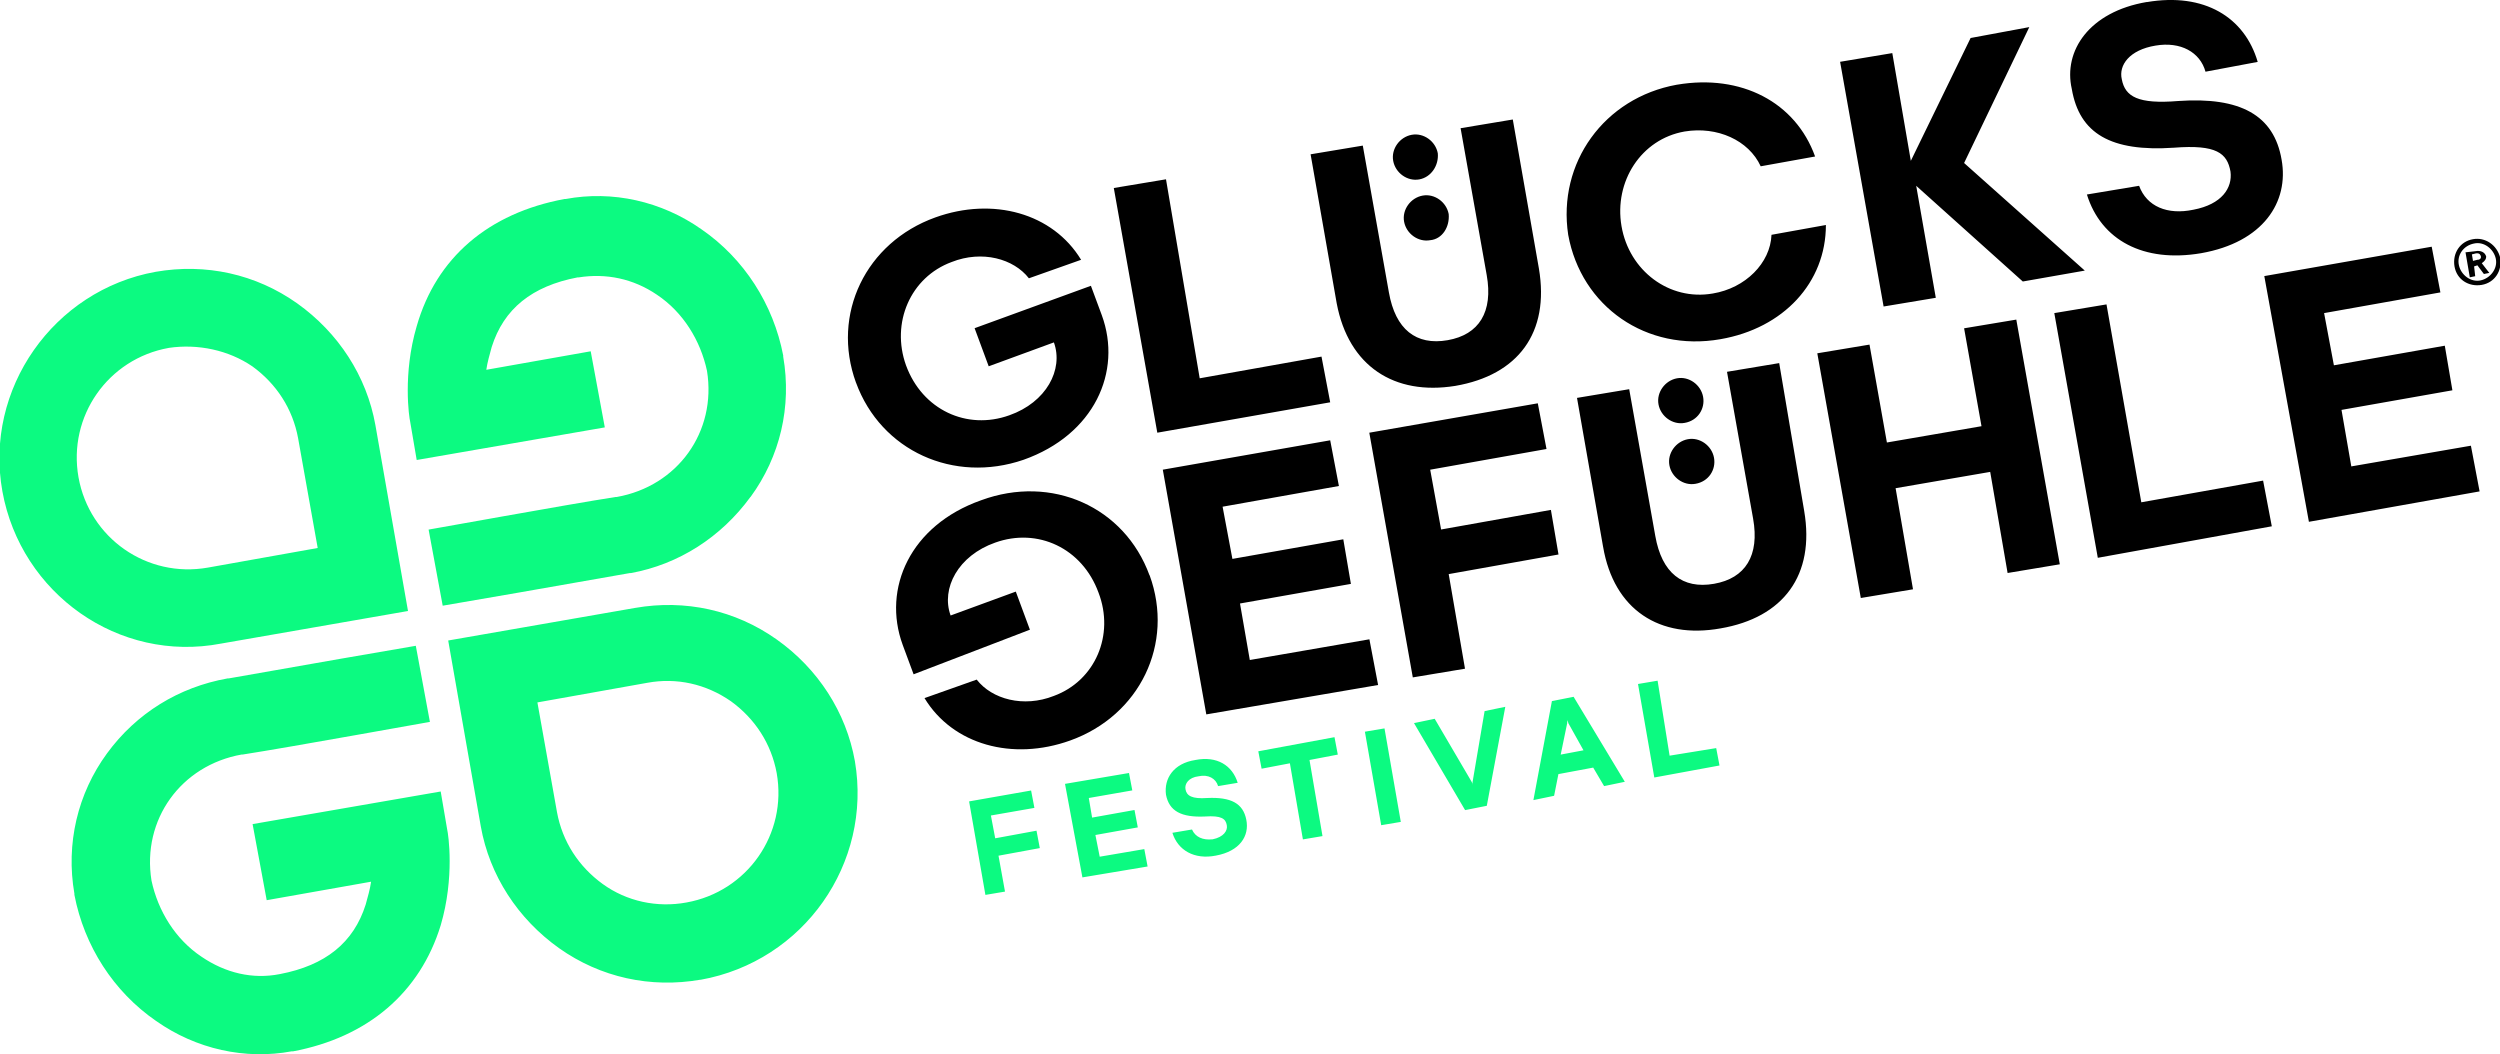 <?xml version="1.0" encoding="UTF-8"?>
<svg id="Laag_1" data-name="Laag 1" xmlns="http://www.w3.org/2000/svg" width="250" height="105.43" viewBox="0 0 250 105.43">
  <defs>
    <style>
      .cls-1 {
        fill: #0cfa81;
      }
    </style>
  </defs>
  <g id="slices">
    <g id="u_logo_big-copy" data-name="u logo big-copy">
      <g id="gluecksgefuehle_logo_neg_rgb" data-name="gluecksgefuehle logo neg rgb">
        <path id="Shape" d="M85.6,38.27c-2.5-6.85.98-14.03,7.94-16.53,5.76-2.07,11.74-.43,14.57,4.24l-5.22,1.85c-1.52-1.96-4.68-2.83-7.72-1.63-4.13,1.52-6.09,6.09-4.57,10.33,1.63,4.46,6.09,6.52,10.33,5,3.7-1.3,5.44-4.57,4.46-7.29l-6.52,2.39-1.41-3.81,11.63-4.24,1.09,2.94c2.07,5.65-.76,11.96-7.83,14.46-6.96,2.39-14.24-.87-16.75-7.72ZM119.97,37.83l12.18-2.17.87,4.57-17.29,3.04-4.35-24.47,5.22-.87,3.37,19.9ZM133.67,30.33l-2.61-14.9,5.22-.87,2.61,14.68c.65,3.7,2.72,5.33,5.87,4.78s4.57-2.83,3.91-6.52l-2.61-14.68,5.22-.87,2.61,14.9c1.09,6.42-2.07,10.66-8.37,11.74-6.09.98-10.66-1.96-11.85-8.26ZM141.93,17.94c-1.2.22-2.39-.65-2.61-1.85-.22-1.2.65-2.39,1.85-2.61,1.2-.22,2.39.65,2.61,1.85.11,1.2-.65,2.39-1.85,2.61ZM143.02,24.02c-1.2.22-2.39-.65-2.61-1.85s.65-2.39,1.85-2.61c1.2-.22,2.39.65,2.61,1.85.11,1.3-.65,2.5-1.85,2.61ZM167.7,8.47c6.42-1.09,11.85,1.74,13.81,7.18l-5.44.98c-1.2-2.61-4.35-4.02-7.61-3.48-4.35.76-7.07,5-6.31,9.46s4.78,7.5,9.13,6.74c3.26-.54,5.76-3.04,5.87-5.87l5.44-.98c0,5.76-4.24,10.33-10.55,11.42-7.39,1.3-13.92-3.26-15.22-10.44-1.09-7.18,3.59-13.7,10.87-15.01ZM191.08,16.09l5.98-12.29,5.87-1.09-6.52,13.59,12.07,10.76-6.2,1.09-10.66-9.57,1.96,11.2-5.22.87-4.35-24.47,5.22-.87,1.85,10.76ZM214.68.21c5.76-.98,9.79,1.52,11.09,5.98l-5.22.98c-.54-1.96-2.5-3.04-5-2.61-2.61.43-3.7,1.96-3.37,3.37.33,1.74,1.63,2.5,5.65,2.17,6.2-.43,9.57,1.41,10.33,5.87.76,4.24-1.85,8.26-8.05,9.35-5.76.98-10-1.3-11.42-5.87l5.22-.87c.76,2.07,2.83,2.94,5.44,2.39,2.83-.54,3.91-2.17,3.7-3.81-.33-1.85-1.41-2.72-5.65-2.39-6.31.43-9.46-1.41-10.22-5.87-.87-3.81,1.74-7.72,7.5-8.7ZM114.96,57.52c2.5,6.85-.98,14.03-7.94,16.53-5.76,2.07-11.74.43-14.57-4.24l5.22-1.85c1.52,1.96,4.68,2.83,7.72,1.63,4.13-1.52,6.09-6.09,4.46-10.33-1.63-4.46-6.09-6.52-10.33-5-3.7,1.3-5.44,4.57-4.46,7.29l6.52-2.39,1.41,3.81-11.63,4.46-1.09-2.94c-2.07-5.65.76-11.96,7.83-14.46,7.07-2.61,14.35.65,16.85,7.5ZM116.27,46.97l16.75-2.94.87,4.57-11.63,2.07.98,5.22,11.09-1.96.76,4.46-11.09,1.96.98,5.65,11.96-2.07.87,4.57-17.18,2.94-4.35-24.47ZM153.78,40.33l.87,4.57-11.63,2.07,1.09,5.98,10.98-1.96.76,4.46-10.98,1.96,1.63,9.46-5.22.87-4.35-24.47,16.85-2.94ZM196.41,32.83l5.22-.87,4.35,24.47-5.22.87-1.74-10.11-9.46,1.63,1.74,10.11-5.22.87-4.35-24.47,5.22-.87,1.74,9.79,9.46-1.63-1.74-9.79ZM214.13,50.23l12.18-2.17.87,4.57-17.4,3.15-4.35-24.47,5.22-.87,3.48,19.79ZM226.42,27.61l16.75-2.94.87,4.57-11.63,2.07.98,5.22,11.09-1.96.76,4.46-11.09,1.96.98,5.65,11.96-2.07.87,4.57-17.07,3.04-4.46-24.57ZM160.31,54.69l-2.61-14.9,5.22-.87,2.61,14.68c.65,3.7,2.72,5.33,5.87,4.78s4.57-2.83,3.91-6.52l-2.61-14.68,5.22-.87,2.5,14.79c1.09,6.42-2.07,10.66-8.37,11.74-6.09,1.09-10.66-1.85-11.74-8.16ZM168.46,42.29c-1.2.22-2.39-.65-2.61-1.85-.22-1.2.65-2.39,1.85-2.61,1.2-.22,2.39.65,2.61,1.85.22,1.2-.54,2.39-1.85,2.61ZM169.55,48.38c-1.2.22-2.39-.65-2.61-1.85-.22-1.2.65-2.39,1.85-2.61,1.2-.22,2.39.65,2.61,1.85s-.54,2.39-1.85,2.61ZM247.41,24.35c.98-.22,1.96.54,2.17,1.52s-.54,1.96-1.52,2.17-1.96-.54-2.17-1.52c-.22-.98.43-1.96,1.52-2.17M247.3,23.92c-1.3.22-2.07,1.41-1.85,2.72s1.41,2.07,2.72,1.85c1.3-.22,2.07-1.41,1.85-2.72-.33-1.3-1.52-2.07-2.72-1.85h0ZM248.17,26.31l.76.98-.54.11-.65-.87-.33.11.11.98-.54.11-.43-2.5.98-.11c.54-.11.98.11,1.09.54,0,.22-.11.43-.43.65ZM247.62,25.33l-.43.11.11.65.43-.11c.33,0,.43-.22.33-.43s-.22-.22-.43-.22Z"/>
        <path id="Shape-2" data-name="Shape" class="cls-1" d="M40.8,61.1l-18.7,3.26c-10.22,1.96-20.01-5-21.86-15.22s5.11-20.12,15.33-21.96h0c5-.87,10,.22,14.14,3.15,4.13,2.94,6.96,7.29,7.83,12.18l3.26,18.59ZM16.88,34.79c-6.09,1.09-10.11,6.85-9.03,12.94,1.09,6.09,6.85,10.11,12.94,9.03l10.98-1.96-1.96-10.98c-.54-2.94-2.17-5.44-4.57-7.18-2.39-1.63-5.44-2.28-8.37-1.85h0ZM75.06,49.69c2.94-4.02,4.13-9.03,3.26-14.03v-.11c-.98-5.11-3.91-9.68-8.16-12.61-4.02-2.83-8.92-3.91-13.59-3.04h-.11c-7.61,1.41-12.83,5.87-14.79,12.72-1.41,4.78-.76,9.13-.65,9.57l.65,3.81,18.81-3.26-1.41-7.61-10.44,1.85c.11-.76.33-1.52.54-2.28,1.2-3.81,4.02-6.09,8.59-6.96h.11c2.72-.43,5.44.11,7.83,1.74,2.61,1.74,4.35,4.57,5,7.61.98,6.09-2.94,11.53-9.03,12.61h-.11c-4.89.76-18.59,3.26-18.7,3.26l1.41,7.61c.11,0,13.81-2.39,18.7-3.26h.11c4.78-.87,9.03-3.59,11.96-7.61ZM70.05,97.97h0c-5,.87-10-.22-14.14-3.15-4.13-2.94-6.96-7.29-7.83-12.18l-3.26-18.59,18.7-3.26c5-.87,10,.22,14.14,3.15s6.96,7.29,7.83,12.18c1.74,10.22-5.11,20.01-15.44,21.86ZM53.74,70.24l1.96,10.98c.54,2.94,2.17,5.44,4.57,7.18s5.44,2.39,8.37,1.85h0c6.09-1.09,10.11-6.85,9.03-12.94-.54-2.94-2.17-5.44-4.57-7.18-2.5-1.74-5.44-2.39-8.37-1.85l-10.98,1.96ZM29.28,105.14c7.5-1.41,12.72-5.87,14.79-12.61,1.41-4.78.76-9.13.65-9.57l-.65-3.81-18.81,3.26,1.41,7.61,10.44-1.85c-.11.76-.33,1.52-.54,2.28-1.2,3.81-4.02,6.09-8.59,6.96-2.72.54-5.44-.11-7.83-1.74-2.61-1.74-4.35-4.57-5-7.61-.98-6.09,2.94-11.53,9.03-12.61h.11c4.89-.76,18.59-3.26,18.7-3.26l-1.41-7.61c-.11,0-13.81,2.39-18.7,3.26h-.11c-4.89.87-9.13,3.48-12.07,7.5-2.94,4.02-4.13,9.03-3.26,14.03v.11c.98,5.11,3.91,9.68,8.16,12.61,4.02,2.83,8.92,3.91,13.59,3.04t.11,0ZM103.11,79.05l.33,1.74-4.35.76.43,2.28,4.13-.76.33,1.74-4.13.76.65,3.59-1.96.33-1.63-9.35,6.2-1.09ZM106.48,78.39l6.42-1.09.33,1.74-4.35.76.33,1.96,4.24-.76.33,1.74-4.24.76.43,2.17,4.46-.76.33,1.74-6.52,1.09-1.74-9.35ZM119.53,76c2.17-.43,3.7.54,4.24,2.28l-1.96.33c-.22-.76-.98-1.2-1.96-.98-.98.11-1.41.76-1.3,1.3.11.65.65.98,2.17.87,2.39-.11,3.59.54,3.91,2.17.33,1.63-.65,3.15-3.04,3.59-2.17.43-3.81-.54-4.35-2.28l1.96-.33c.33.76,1.09,1.09,2.07.98,1.09-.22,1.52-.87,1.41-1.41-.11-.65-.54-.98-2.17-.87-2.39.11-3.59-.54-3.91-2.17-.22-1.63.76-3.15,2.94-3.48ZM133.45,73.72l.33,1.74-2.83.54,1.3,7.61-1.96.33-1.3-7.61-2.83.54-.33-1.74,7.61-1.41ZM136.49,73.17l1.96-.33,1.63,9.35-1.96.33-1.63-9.35ZM147.15,78.18c.11.11.11.22.11.33v-.33l1.2-7.07,2.07-.43-1.85,9.9-2.17.43-5.11-8.7,2.07-.43,3.7,6.31ZM162.48,78.18l-2.07.43-1.09-1.85-3.48.65-.43,2.17-2.07.43,1.85-9.9,2.17-.43,5.11,8.48ZM156.07,75.46l2.28-.43-1.52-2.72c0-.11-.11-.22-.11-.33v.33l-.65,3.15ZM166.94,75.57l4.68-.76.33,1.74-6.52,1.2-1.63-9.35,1.96-.33,1.2,7.5Z"/>
      </g>
    </g>
  </g>
</svg>